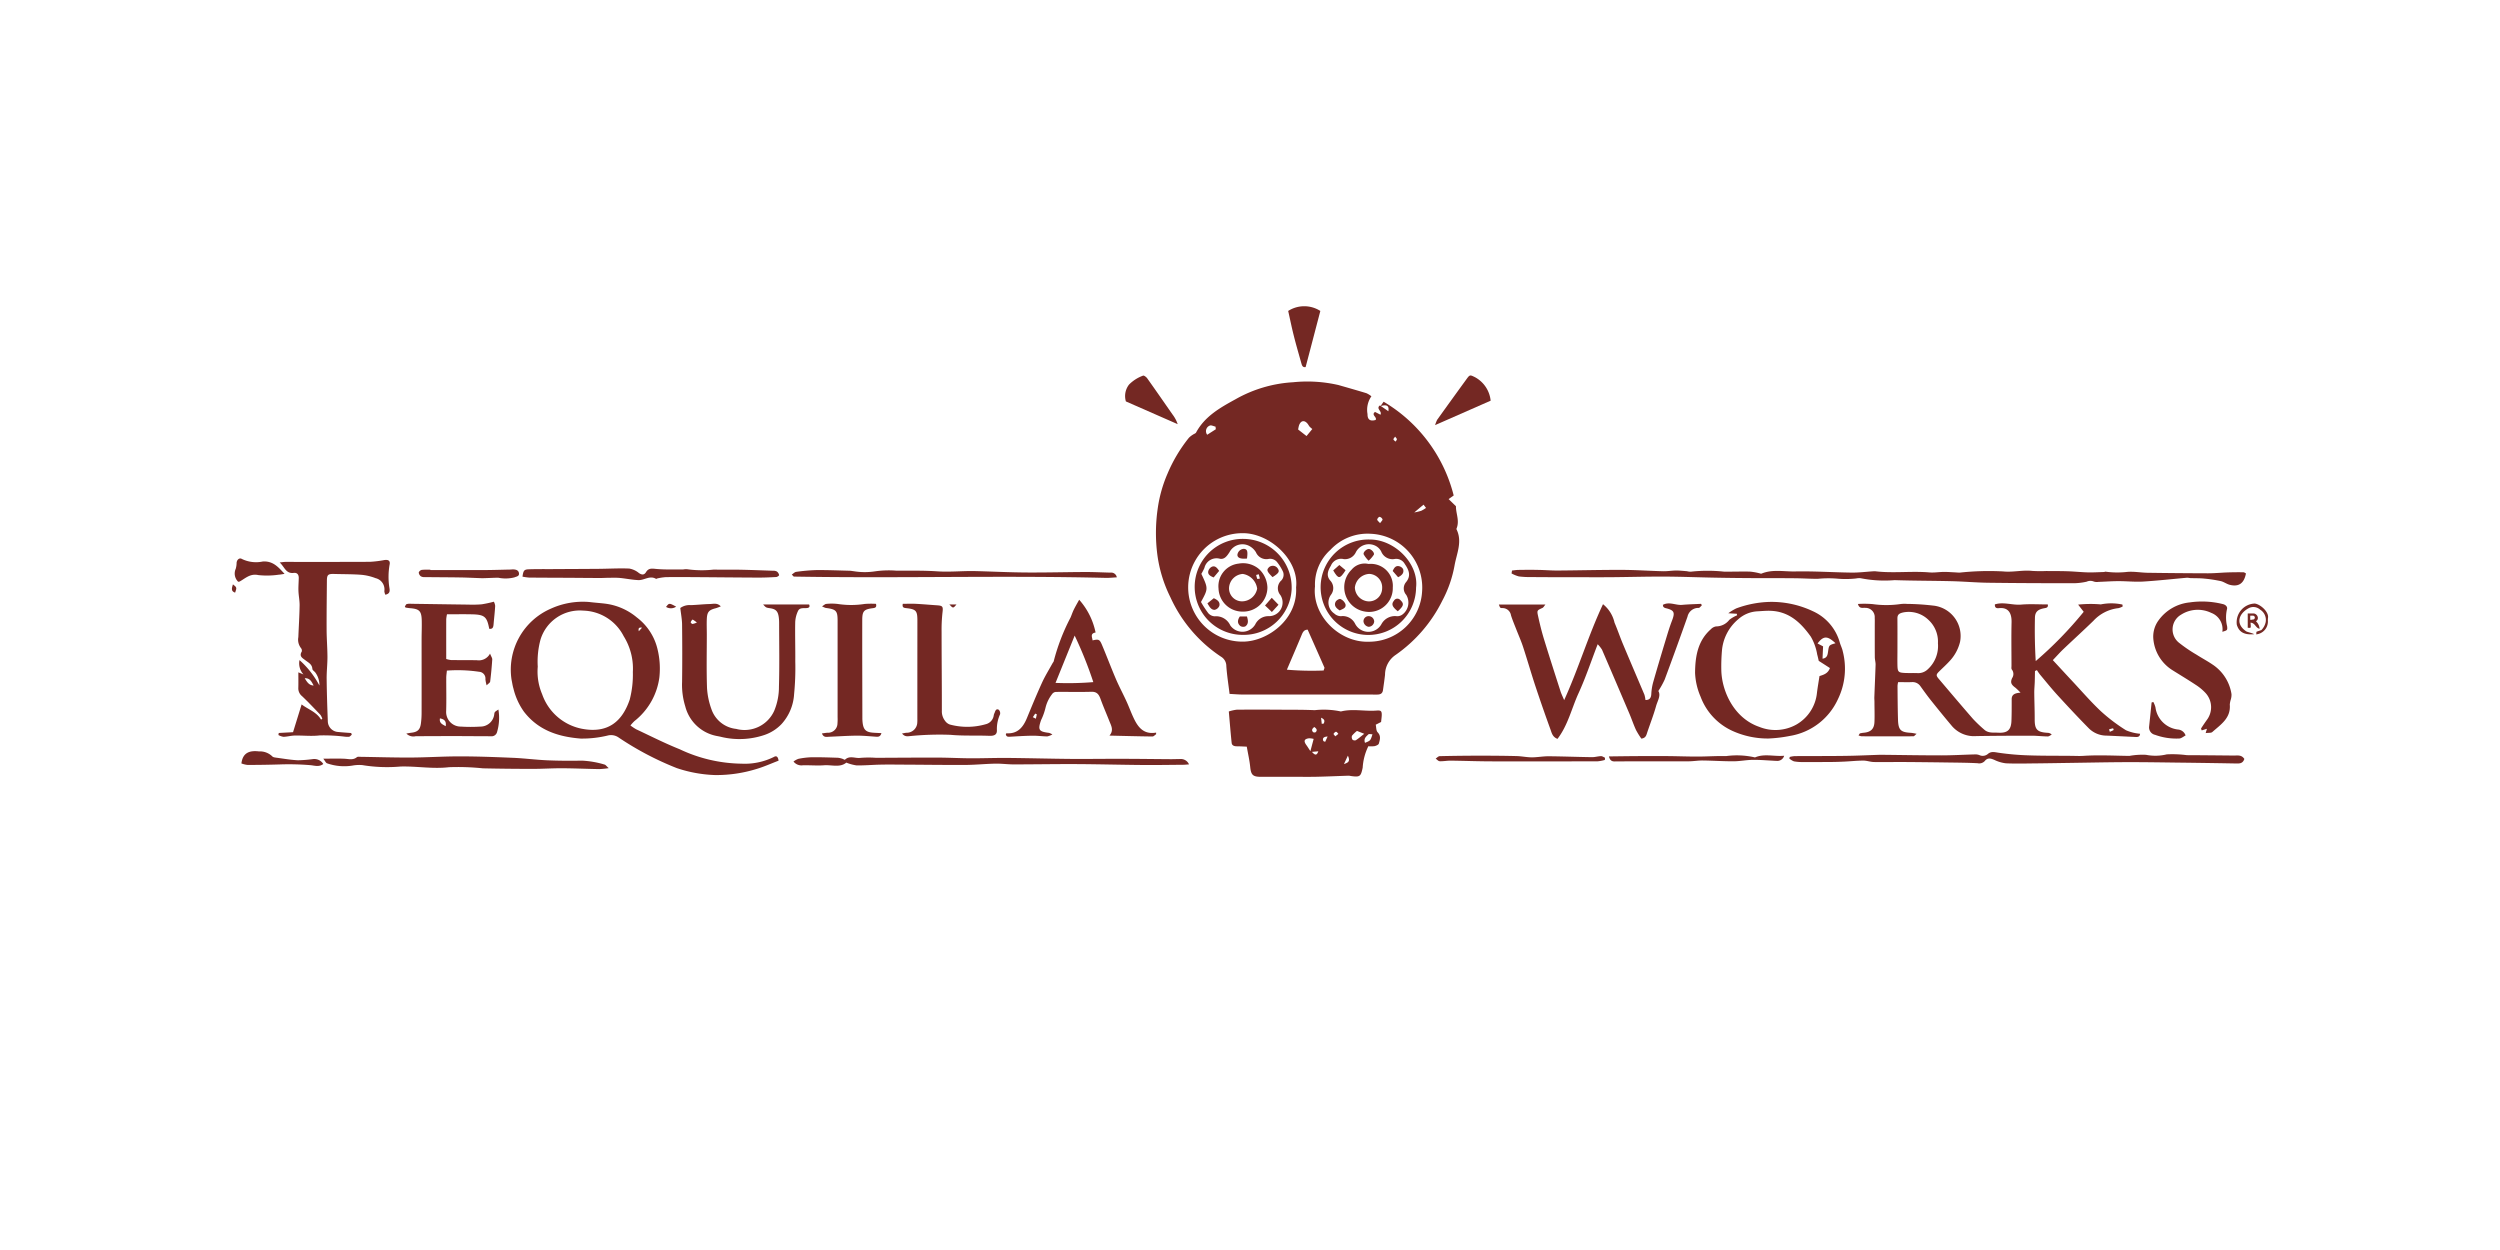 <svg id="logos" xmlns="http://www.w3.org/2000/svg" viewBox="0 0 280 140"><defs><style>.cls-1{fill:none;}.cls-2{fill:#742823;}</style></defs><title>tequila</title><rect class="cls-1" width="280" height="140"/><path class="cls-2" d="M154.62,45.479l.347-.486a17.025,17.025,0,0,1,7.846,10.5l-.567.406.821.8c-.016.8.432,1.634.064,2.5a.117.117,0,0,0,0,.086c.675,1.374.021,2.7-.215,4.014a13.393,13.393,0,0,1-1.383,3.987,16.1,16.1,0,0,1-5.209,6.055,2.692,2.692,0,0,0-1.2,2.234c-.065.572-.148,1.141-.229,1.711-.054.383-.275.506-.665.506-5.014-.01-10.027,0-15.04-.005-.457,0-.914-.042-1.477-.07-.131-1.072-.294-2.091-.364-3.116a1.219,1.219,0,0,0-.606-1.059,15.836,15.836,0,0,1-5.654-6.641,15.112,15.112,0,0,1-1.466-4.774,19.017,19.017,0,0,1,.043-5.187,15.024,15.024,0,0,1,1.1-3.9,16.851,16.851,0,0,1,2.39-4.007,2.435,2.435,0,0,1,.467-.362c.111-.08.281-.122.338-.228.984-1.833,2.727-2.8,4.437-3.737a14.764,14.764,0,0,1,6.424-1.894,15.612,15.612,0,0,1,5.08.311c1.048.3,2.1.6,3.14.916a2.759,2.759,0,0,1,.555.345,2.661,2.661,0,0,0-.435,1.995c-.011.629.31.831.905.658.21-.316-.536-.559-.063-.9l.61.313c.193-.414-.458-.617-.135-.987a.112.112,0,0,1,.075-.038c.025,0,.05.025.079.035.288.2.573.393.862.6C155.6,45.447,155.348,45.282,154.62,45.479Zm-7.341,20.194c-.353,3.246,2.725,6.292,5.974,6.2a5.958,5.958,0,0,0,6.024-5.659,6.027,6.027,0,0,0-5.749-6.431,5.673,5.673,0,0,0-4.521,1.8A5.2,5.2,0,0,0,147.279,65.673Zm-2.116.118c.357-3.1-3.025-6.164-6.092-6.074a6.073,6.073,0,0,0,.157,12.145C141.913,71.848,145.362,69.42,145.163,65.791Zm1.3,4.732c-.386,0-.535.243-.666.562-.521,1.261-1.065,2.512-1.666,3.921a33.346,33.346,0,0,0,4.114.091c.049-.175.115-.276.089-.336C147.724,73.374,147.109,71.991,146.459,70.523Zm-.131-21.686.647-.788a2.834,2.834,0,0,1-.3-.261c-.092-.109-.153-.244-.246-.352-.357-.415-.744-.334-.94.2a2.985,2.985,0,0,0-.1.471Zm-10.16-.762-.033-.292c-.219-.045-.5-.2-.647-.115a.666.666,0,0,0-.285,1.025Zm23.263,8.446-1.038.874a6.4,6.4,0,0,0,.774-.183,3.655,3.655,0,0,0,.545-.326Zm-4.864,2.072c.13-.192.294-.333.271-.426a.463.463,0,0,0-.33-.281c-.082-.008-.263.2-.262.307S154.415,58.416,154.567,58.593Zm1.687-9.7c-.095.149-.212.256-.192.319.032.1.156.168.241.25.051-.089.141-.178.141-.266S156.347,49.035,156.254,48.9Z"/><path class="cls-2" d="M226.3,77.579a7.6,7.6,0,0,0-.572-.554c-.472-.346-.591-.58-.372-1.076a.809.809,0,0,0-.029-.959c-.075-.092-.04-.28-.04-.423,0-1.623-.03-3.247.008-4.868.024-1-.333-1.7-1.418-1.586-.238.025-.479-.011-.449-.422.972-.308,1.959.109,2.945.024s1.987-.018,2.984-.018c.057.369-.173.383-.415.428-.692.13-1.014.4-1.029,1.05-.036,1.608-.012,3.217.088,4.867a43.166,43.166,0,0,0,5.374-5.52l-.624-.805a13.28,13.28,0,0,1,2.539-.024,5.861,5.861,0,0,1,2.421.017l.032.211a1.772,1.772,0,0,1-.481.192,4.481,4.481,0,0,0-2.8,1.418c-1.1,1.069-2.236,2.1-3.345,3.155-.4.377-.757.788-1.2,1.249.746.8,1.444,1.565,2.149,2.317,1.067,1.14,2.089,2.329,3.226,3.4a19.465,19.465,0,0,0,2.82,2.137,5.121,5.121,0,0,0,1.574.392c-.01.308-.22.373-.467.362-1.1-.048-2.192-.111-3.289-.153a2.819,2.819,0,0,1-1.964-.8c-1.2-1.216-2.364-2.463-3.517-3.723-.683-.746-1.317-1.537-1.967-2.313a6.016,6.016,0,0,1-.346-.5l-.219.1c-.008.41-.011.82-.025,1.23s-.057.809-.054,1.214c.007.983.053,1.966.048,2.949-.007,1.157.269,1.462,1.462,1.529a.648.648,0,0,1,.446.2c-.149.073-.3.208-.448.206-.607-.006-1.214-.083-1.821-.083-2.057,0-4.115.01-6.172.042a3.267,3.267,0,0,1-2.715-1.1c-.8-.949-1.585-1.915-2.361-2.886-.415-.519-.8-1.058-1.19-1.6a1.055,1.055,0,0,0-.972-.456c-.485.015-.97,0-1.523,0a2.147,2.147,0,0,0-.07.424c.01,1.246.017,2.492.053,3.737.034,1.218.288,1.457,1.491,1.519a5.426,5.426,0,0,1,.592.11c-.191.155-.27.274-.349.275q-2.907.015-5.815,0a1.284,1.284,0,0,1-.337-.1l.145-.222a3.665,3.665,0,0,1,.385-.071c.83-.062,1.217-.407,1.252-1.215.032-.75,0-1.5,0-2.256,0-.174-.02-.348-.013-.521.046-1.206.1-2.411.14-3.617.009-.285-.084-.571-.086-.858-.011-1.209-.005-2.418-.006-3.627,0-.26.012-.522-.006-.781A1.034,1.034,0,0,0,208.9,68.08c-.285-.03-.652.138-.812-.436a11.223,11.223,0,0,1,1.635.014,11.046,11.046,0,0,0,3.171-.009,3.838,3.838,0,0,1,.7-.012,27.323,27.323,0,0,1,2.882.185,3.422,3.422,0,0,1,3.049,4.073,4.811,4.811,0,0,1-1.2,2.18c-.353.382-.739.735-1.113,1.1s-.4.474-.07.859c1.274,1.5,2.54,3,3.833,4.484a15.828,15.828,0,0,0,1.258,1.2c.454.419,1.04.314,1.575.343,1.035.057,1.436-.314,1.475-1.327.03-.8.027-1.6.026-2.4C225.3,77.815,225.613,77.628,226.3,77.579ZM212.514,72.8h0c0,.573-.013,1.147,0,1.72.02.739.1.819.874.853.462.021.926-.005,1.388.016a1.513,1.513,0,0,0,1.109-.405,3.539,3.539,0,0,0,1.164-2.942,3.313,3.313,0,0,0-1.084-2.637,3.165,3.165,0,0,0-2.859-.8c-.421.106-.6.247-.595.671C212.521,70.451,212.514,71.624,212.514,72.8Zm23.7,8.885.087.278a4.63,4.63,0,0,0,.427-.2.557.557,0,0,0-.063-.192C236.518,81.6,236.369,81.641,236.219,81.683Z"/><path class="cls-2" d="M70.609,81.251a5.541,5.541,0,0,0,.64.428c1.62.758,3.217,1.574,4.876,2.236a16.642,16.642,0,0,0,6.946,1.617,7.324,7.324,0,0,0,3.6-.751c.318-.192.474.012.53.415-.815.311-1.623.678-2.467.928a15.247,15.247,0,0,1-4.61.684,14.955,14.955,0,0,1-4.326-.781,33.934,33.934,0,0,1-6.557-3.457,1.486,1.486,0,0,0-1.116-.206,12.152,12.152,0,0,1-3.091.356c-2.515-.2-4.75-.927-6.359-3.021a7.473,7.473,0,0,1-1.168-2.576c-.1-.331-.145-.675-.216-1.013a7.453,7.453,0,0,1,4.411-7.943A8.645,8.645,0,0,1,66,67.425c.569.072,1.142.108,1.712.176a6.826,6.826,0,0,1,3.619,1.557A6.249,6.249,0,0,1,73.64,72.7a9.147,9.147,0,0,1,.21,3.167,7.486,7.486,0,0,1-2.8,4.9A5.158,5.158,0,0,0,70.609,81.251ZM60.228,74.669a6.473,6.473,0,0,0,.494,3.087,5.914,5.914,0,0,0,4.451,3.865c2.987.571,4.551-.891,5.359-3.275a11.173,11.173,0,0,0,.348-3.08,6.853,6.853,0,0,0-1.032-4.02,5.227,5.227,0,0,0-4.517-2.856,4.6,4.6,0,0,0-4.791,3.234A9.446,9.446,0,0,0,60.228,74.669ZM71.909,70.3c-.425-.071-.413.149-.363.4Z"/><path class="cls-2" d="M154.683,80.862l-.6.305c.065.292.037.669.212.849.406.418.25.846.135,1.265-.036.133-.3.246-.477.287a3.332,3.332,0,0,1-.7.011,6.327,6.327,0,0,0-.633,2.405c-.212.982-.29,1.075-1.329.928a1.532,1.532,0,0,0-.259-.034c-1.178.039-2.356.092-3.535.119-.834.019-1.668.006-2.5.006-1.267,0-2.535,0-3.8,0-.89,0-1.086-.234-1.174-1.107-.074-.734-.243-1.459-.384-2.271-.38-.014-.745-.039-1.111-.039-.292,0-.552-.08-.584-.39-.12-1.141-.209-2.286-.317-3.51a4.456,4.456,0,0,1,.883-.2c1.613-.016,3.227-.011,4.84,0,1.3.007,2.6-.005,3.9.054a9.126,9.126,0,0,1,2.93.145c1.313-.333,2.643,0,3.961-.1.516-.04.623.028.615.513C154.748,80.339,154.708,80.6,154.683,80.862Zm-2.7,1a3.479,3.479,0,0,0-.56.54.506.506,0,0,0,.06.446.386.386,0,0,0,.374.056c.3-.193.574-.433.938-.718Zm-5.217,2.265.363-1.369a2.1,2.1,0,0,0-.522-.069c-.538.072-.621.306-.3.752C146.436,83.615,146.546,83.8,146.765,84.129Zm6.116-.93c.616-.249.616-.249.834-.957-.173,0-.385-.063-.459.012C153.027,82.482,152.7,82.7,152.881,83.2Zm-4.188-.708c-.459.021-.6.2-.484.49.021.054.137.072.209.107Zm-1.49-1.066c-.244.184-.34.368-.132.578a.3.3,0,0,0,.29,0C147.561,81.791,147.471,81.607,147.2,81.425Zm.449,2.722-.713.066C147.284,84.613,147.483,84.629,147.652,84.147Zm3.311.487-.44.944C151.037,85.407,151.243,85.253,150.963,84.634Zm-1.409-2.164.347-.275c-.087-.084-.179-.239-.261-.234-.1,0-.216.131-.282.233C149.338,82.223,149.464,82.348,149.554,82.47Zm-1.517-1.395.222-.034c.085-.221.185-.446-.3-.654Z"/><path class="cls-2" d="M179.536,67.669a3.68,3.68,0,0,1,1.29,2.068c.339.791.614,1.61.947,2.405.792,1.89,1.6,3.772,2.4,5.661a3.155,3.155,0,0,1,.118.6c.471,0,.633-.231.656-.69a6.047,6.047,0,0,1,.22-1.343c.466-1.636.955-3.265,1.448-4.892.2-.661.4-1.322.65-1.967.361-.945.255-1.168-.75-1.409a.5.5,0,0,1-.212-.13c-.034-.035-.032-.106-.063-.227.715-.394,1.443.064,2.155,0s1.417-.079,2.125-.114l.088.163c-.118.1-.235.29-.355.292a1.244,1.244,0,0,0-1.251.975q-1.252,3.542-2.563,7.064a9.975,9.975,0,0,1-.705,1.269c.308.514-.09,1.1-.252,1.679-.277,1-.66,1.969-.99,2.953-.1.3-.15.634-.66.7a8.35,8.35,0,0,1-.6-.968c-.277-.6-.487-1.234-.746-1.844q-1.521-3.579-3.062-7.15a3.512,3.512,0,0,0-.484-.61c-.739,1.917-1.344,3.74-2.139,5.476-.779,1.7-1.187,3.59-2.362,5.124-.57-.215-.649-.681-.787-1.059q-.855-2.347-1.644-4.72c-.5-1.5-.93-3.017-1.422-4.517-.223-.682-.52-1.341-.78-2.012-.2-.509-.413-1.013-.576-1.533a.957.957,0,0,0-.977-.808c-.246,0-.245-.039-.38-.4h5.218c-.145.169-.218.329-.34.384-.6.272-.627.269-.483.923.186.845.389,1.688.641,2.514.6,1.958,1.228,3.906,1.854,5.856.1.323.257.631.423,1.033C176.805,74.857,177.882,71.2,179.536,67.669Z"/><path class="cls-2" d="M194.519,68.742l-.951-.058a5.448,5.448,0,0,1,.9-.546,11.62,11.62,0,0,1,3.805-.726,10.828,10.828,0,0,1,4.778,1.048,5.459,5.459,0,0,1,3.006,3.5c.095.332.261.645.332.981a7.816,7.816,0,0,1-.55,5.388,7.19,7.19,0,0,1-5.364,4.094,15.566,15.566,0,0,1-2.4.29,9.548,9.548,0,0,1-4.039-.852,6.815,6.815,0,0,1-3.568-3.826,7.457,7.457,0,0,1-.62-2.676c.016-1.8.286-3.58,1.763-4.88a1.035,1.035,0,0,1,.588-.321,1.865,1.865,0,0,0,1.482-.733,3.714,3.714,0,0,1,.876-.51Zm9.181,5.275c-.05-.206-.1-.461-.173-.711a5.921,5.921,0,0,0-.711-1.994c-1.112-1.563-2.418-2.809-4.47-2.9-.517-.024-1.038.033-1.558.058a3.484,3.484,0,0,0-2.112.893,5.144,5.144,0,0,0-1.82,3.537,20.811,20.811,0,0,0-.069,2.148c.052,2.4,1.437,5.4,4.258,6.364a4.816,4.816,0,0,0,4.112-.241,4.614,4.614,0,0,0,2.341-3.56c.076-.626.187-1.248.285-1.89.478-.152.952-.292,1.168-.9Zm1.876-1.975c-.909-.859-1.35-.843-2.009.027l.618.324-.063,1.377c.514-.062.569-.429.616-.756C204.845,72.262,204.831,72.26,205.576,72.042Z"/><path class="cls-2" d="M39.4,82.287c-.1.08-.191.207-.3.23a2.37,2.37,0,0,1-.517-.015,19.412,19.412,0,0,0-2.788-.135c-.912.11-1.849-.005-2.775.014-.424.008-.845.129-1.269.143a1.72,1.72,0,0,1-.569-.2l.039-.232,1.6-.087.962-3.111c.728.565,1.658.832,2.175,1.7l.142-.091a1.628,1.628,0,0,0-.213-.439c-.673-.708-1.346-1.418-2.053-2.091a1.116,1.116,0,0,1-.423-.9c.017-.569.005-1.139.005-1.77l.575.235a1.838,1.838,0,0,1-.446-1.608,10.206,10.206,0,0,1,2.227,2.844A2.351,2.351,0,0,0,35.3,75.3c-.112-.124-.307-.248-.315-.38-.032-.529-.447-.711-.785-.972-.315-.243-.729-.436-.406-.965a.43.43,0,0,0-.08-.392,1.531,1.531,0,0,1-.3-1.228c.048-1.183.123-2.366.142-3.55.009-.54-.11-1.082-.13-1.624-.018-.479.024-.96.035-1.44.008-.386-.172-.632-.572-.583-.867.107-1.01-.653-1.564-1.171.314-.032.471-.062.627-.062,3.159,0,6.317.008,9.475-.009a12.23,12.23,0,0,0,1.632-.2c.445-.063.655.091.584.479a7.853,7.853,0,0,0-.021,2.688c.058.359.005.623-.464.718a1.184,1.184,0,0,1-.111-.405,1.291,1.291,0,0,0-.981-1.45,5.879,5.879,0,0,0-1.589-.376c-1.007-.078-2.021-.064-3.032-.094-.7-.021-.827.083-.833.747-.015,1.816-.039,3.632-.031,5.448,0,1.033.09,2.065.094,3.1,0,.828-.1,1.657-.09,2.485.018,1.577.071,3.154.131,4.731a1.223,1.223,0,0,0,1.16,1.187c.484.052.972.079,1.458.117Zm-4.271-5.51c-.221-.381-.377-.844-1-.816C34.387,76.389,34.609,76.758,35.126,76.777Z"/><path class="cls-2" d="M85.469,67.7h5.148c.11.218.039.37-.226.4-.365.042-.822-.081-1.012.329a3.226,3.226,0,0,0-.314,1.238c-.029,1.477.02,2.955.007,4.433a29.931,29.931,0,0,1-.132,3.635A5.458,5.458,0,0,1,87.528,81.1a4.779,4.779,0,0,1-1.962,1.234,8.754,8.754,0,0,1-4.787.2c-.168-.043-.34-.073-.511-.106a4.508,4.508,0,0,1-3.517-3.309,8.163,8.163,0,0,1-.358-2.737c.029-2.144.024-4.29,0-6.434-.006-.585-.123-1.169-.2-1.852a1.783,1.783,0,0,1,1.181-.322c.716-.023,1.43-.108,2.146-.124.38-.009.807-.16,1.208.263a5.867,5.867,0,0,1-.573.212c-.749.189-.956.41-.992,1.193-.025.578,0,1.159,0,1.739,0,2-.046,4,.023,6a8.345,8.345,0,0,0,.49,2.356,3.292,3.292,0,0,0,2.771,2.223,3.644,3.644,0,0,0,4.268-2.033,6.944,6.944,0,0,0,.527-2.693c.069-2.375.024-4.753.02-7.129a4.585,4.585,0,0,0-.046-.693c-.1-.656-.346-.884-1.013-.972C85.79,68.051,85.79,68.051,85.469,67.7Zm-7.415,2.026a3.415,3.415,0,0,0-.479-.338.66.66,0,0,0-.216.3c-.013.048.129.195.2.195A1.98,1.98,0,0,0,78.054,69.722Z"/><path class="cls-2" d="M169.347,63.9c.239-.025.477-.066.715-.07.751-.011,1.5-.018,2.254,0,.716.011,1.431.075,2.147.07,2.4-.017,4.8-.081,7.2-.074,1.532.005,3.065.114,4.6.152.489.012.979-.075,1.469-.08.4,0,.807.046,1.21.078a1.673,1.673,0,0,0,.429.053,17.25,17.25,0,0,1,3.76,0c.948,0,1.9-.027,2.844-.01a6.622,6.622,0,0,1,1.006.168c.107.019.234.088.318.053,1.221-.5,2.5-.212,3.746-.237,2.108-.043,4.219.1,6.33.129.827.009,1.656-.1,2.485-.149a1.013,1.013,0,0,1,.174,0c2.012.24,4.034-.043,6.05.127.544.045,1.1-.051,1.648-.057.4,0,.8.032,1.2.051.2.009.4.035.605.024A30.27,30.27,0,0,1,224.356,64c1.094.113,2.162-.177,3.248-.058a15.263,15.263,0,0,0,1.558.013c.808.006,1.617,0,2.425.027.751.025,1.5.105,2.251.125.6.015,1.206-.024,1.81-.042.056,0,.115-.047.168-.038a9.844,9.844,0,0,0,2.456.024c.741-.058,1.5.085,2.246.1q3.384.05,6.771.059c.744,0,1.488-.075,2.233-.1.578-.02,1.157-.023,1.735-.017.1,0,.2.088.29.131-.211,1.113-.808,1.535-1.821,1.274-.352-.09-.665-.34-1.018-.418a15.73,15.73,0,0,0-1.859-.28c-.512-.05-1.031-.034-1.546-.053a2.709,2.709,0,0,0-.342-.043c-1.638.144-3.274.33-4.914.43-.922.056-1.853-.048-2.779-.046-.751,0-1.5.059-2.252.085a1.086,1.086,0,0,1-.5-.037,1.017,1.017,0,0,0-.809.012,6.969,6.969,0,0,1-1.714.173c-3.1,0-6.205-.012-9.307-.053-1.358-.018-2.715-.14-4.074-.174-2.139-.054-4.281-.046-6.42-.118a13.6,13.6,0,0,1-3.8-.216,1.754,1.754,0,0,0-.515.029,10.692,10.692,0,0,1-2.155.015,12.324,12.324,0,0,0-2.145.024c-.831,0-1.661-.054-2.491-.064-1.127-.014-2.254-.008-3.381-.012-1.041,0-2.081-.007-3.122-.017q-1.428-.015-2.857-.044c-1.793-.037-3.585-.107-5.378-.112-1.968-.007-3.937.052-5.906.068-1.478.011-2.956,0-4.433,0-1.505,0-3.01,0-4.514-.016a9.563,9.563,0,0,1-1.387-.072,3.673,3.673,0,0,1-.815-.336Z"/><path class="cls-2" d="M50.062,68.8a4.564,4.564,0,0,0-.084.547c-.005,1.474,0,2.948,0,4.46a2.816,2.816,0,0,0,.534.118c.957.013,1.914.012,2.871.015a1.417,1.417,0,0,0,1.5-.737c.132.335.26.5.249.659q-.081,1.242-.234,2.479c-.015.119-.2.217-.393.418a3.515,3.515,0,0,1-.138-.687.753.753,0,0,0-.708-.833,16.389,16.389,0,0,0-3.608-.133c-.028.3-.069.554-.07.805-.006,1.246.028,2.493-.011,3.739a1.634,1.634,0,0,0,1.651,1.728,16.776,16.776,0,0,0,2.174,0,1.554,1.554,0,0,0,1.567-1.437c.044-.209.044-.209.459-.474a5.587,5.587,0,0,1-.162,2.56.626.626,0,0,1-.677.432c-1.334,0-2.667-.016-4-.018q-2.215,0-4.429.016a1.11,1.11,0,0,1-1.042-.3c.271-.046.4-.074.524-.088.736-.078,1.018-.336,1.111-1.067a9.033,9.033,0,0,0,.073-1.126c.006-2.749,0-5.5,0-8.248,0-.72.035-1.441.015-2.16-.028-1.032-.271-1.269-1.286-1.349-.17-.014-.339-.041-.507-.068-.022,0-.039-.038-.1-.108.062-.089.113-.251.21-.286a1.516,1.516,0,0,1,.515-.032c2.137.029,4.274.064,6.411.091a12.827,12.827,0,0,0,1.468-.032,13.276,13.276,0,0,0,1.367-.293,1.216,1.216,0,0,1,.147.472c-.035.681-.12,1.358-.177,2.038-.026.312-.074.582-.487.524-.26-1.369-.522-1.592-1.973-1.622C51.928,68.783,51.033,68.8,50.062,68.8Zm-.145,12.536c.092-.576-.155-.78-.643-.88C49.18,80.986,49.532,81.117,49.917,81.334Z"/><path class="cls-2" d="M120.868,67.171a7.907,7.907,0,0,1,1.837,3.67c-.633.106-.381.523-.335.883.673-.154.784-.126,1.05.5.535,1.267,1.017,2.556,1.559,3.82.362.846.8,1.659,1.184,2.5.275.6.5,1.22.778,1.816.49,1.054,1.118,1.936,2.544,1.692l0,.182c-.137.089-.274.256-.41.254-1.561-.018-3.122-.061-4.815-.1.514-.6.19-1.111-.01-1.62-.324-.826-.683-1.638-.985-2.472-.185-.508-.4-.835-1.033-.816-1.329.04-2.661,0-3.991.016a.571.571,0,0,0-.411.251,4.017,4.017,0,0,0-.738,1.543,6.653,6.653,0,0,1-.489,1.358c-.384,1.11-.264,1.293.9,1.435a1.782,1.782,0,0,1,.363.175,1.986,1.986,0,0,1-.571.221c-.549-.007-1.1-.086-1.646-.079-.811.009-1.621.061-2.43.108-.266.015-.523.058-.566-.291.043-.052.061-.09.077-.089,1.253.082,1.862-.68,2.288-1.712.548-1.326,1.093-2.655,1.689-3.959.344-.753.786-1.462,1.185-2.189.041-.074.113-.14.127-.218a22.74,22.74,0,0,1,1.882-4.887c.126-.292.224-.6.363-.881C120.44,67.924,120.643,67.582,120.868,67.171Zm-2.649,9.313a34.294,34.294,0,0,0,4.232-.087,44.417,44.417,0,0,0-2.088-5.211Zm-2.093,3.522-.183-.082-.265.4.338.173Z"/><path class="cls-2" d="M101.027,82.152c.239-.041.364-.072.491-.083a1.188,1.188,0,0,0,1.219-1.181c.014-.143.006-.289.006-.434q0-5.472.005-10.945c0-1.116-.148-1.277-1.269-1.4-.271-.029-.454-.088-.364-.483.471,0,.957-.021,1.441,0,.8.042,1.605.117,2.408.169.634.042.676.159.595.812a17.393,17.393,0,0,0-.1,2.155c0,2.95.033,5.9.029,8.848a1.728,1.728,0,0,0,.358,1.124,1.1,1.1,0,0,0,.538.413,7.482,7.482,0,0,0,4.008-.032,1.184,1.184,0,0,0,.913-1.039,1.25,1.25,0,0,1,.093-.243c.079-.224.169-.5.462-.341a.551.551,0,0,1,.147.508,3.993,3.993,0,0,0-.357,1.73c.04.541-.257.706-.879.681-1.44-.059-2.876.025-4.325-.111a33,33,0,0,0-4.493.139C101.655,82.46,101.344,82.547,101.027,82.152Z"/><path class="cls-2" d="M247.034,82.105l.143-.483-.584.183c-.04-.12-.089-.193-.07-.222.2-.315.414-.627.63-.933a2.358,2.358,0,0,0-.169-3.074,5.666,5.666,0,0,0-1.066-.877c-.842-.557-1.708-1.078-2.564-1.614a4.588,4.588,0,0,1-2.189-3.645,3.071,3.071,0,0,1,.59-1.956,4.9,4.9,0,0,1,3.5-2.015,9.559,9.559,0,0,1,3.682.184c.309.064.586.289.478.609a4.15,4.15,0,0,0,.022,1.885c.049.44.018.45-.533.614a1.954,1.954,0,0,0-1.246-2.119,3.473,3.473,0,0,0-3.374.2,1.907,1.907,0,0,0-.274,3.114,16.413,16.413,0,0,0,2,1.368c.583.376,1.2.7,1.773,1.09a4.851,4.851,0,0,1,2.145,3.328,1.844,1.844,0,0,1-.073.587,2.532,2.532,0,0,0-.118.589c.127,1.521-1.018,2.233-1.954,3.065C247.651,82.109,247.364,82.06,247.034,82.105Z"/><path class="cls-2" d="M98.722,82.11c-.126.422-.363.421-.635.4-.723-.05-1.447-.122-2.169-.116-1.013.009-2.026.082-3.039.121-.293.012-.635.119-.823-.37.244-.032.427-.067.611-.079a1.056,1.056,0,0,0,1.131-1.05,5.731,5.731,0,0,0,.013-.694q0-5.391,0-10.782c0-1.136-.154-1.3-1.331-1.451a2.067,2.067,0,0,1-.411-.181c.222-.133.342-.263.468-.27a5.781,5.781,0,0,1,1.3.007,9.8,9.8,0,0,0,3.019-.005,9.4,9.4,0,0,1,1.255-.009c.1.4-.093.453-.361.487-.984.125-1.176.317-1.178,1.321-.007,3.651.006,7.3.013,10.952a4.568,4.568,0,0,0,.036.607c.1.737.384,1,1.133,1.06C98.06,82.084,98.363,82.092,98.722,82.11Z"/><path class="cls-2" d="M251.366,85c-.152.477-.474.518-.849.511q-3.339-.062-6.677-.1c-1.91-.024-3.819-.056-5.728-.05-2.052.007-4.1.053-6.155.082-1.3.019-2.606.044-3.909.057-1.125.01-2.253.044-3.376-.008a4.025,4.025,0,0,1-1.317-.39c-.411-.175-.749-.261-1.076.149a.85.85,0,0,1-.788.23c-1.093-.058-2.189-.065-3.283-.081q-2.385-.035-4.768-.053c-1.187-.008-2.375.017-3.562,0-.394-.007-.788-.16-1.181-.159-.685,0-1.37.073-2.056.107-.461.023-.923.041-1.385.045q-1.651.015-3.3.01a5.338,5.338,0,0,1-1.036-.078,1.76,1.76,0,0,1-.517-.32l.05-.174a3.168,3.168,0,0,1,.539-.093c1.91-.013,3.821,0,5.731-.028,1.26-.016,2.519-.078,3.778-.119.116,0,.231,0,.347,0,2.2.023,4.4.064,6.593.063,1.244,0,2.487-.075,3.731-.107a1.267,1.267,0,0,1,.51.073.883.883,0,0,0,.973-.136c.352-.292.707-.2,1.131-.133a29.027,29.027,0,0,0,3.358.3c1.561.057,3.124.041,4.686.055.52,0,1.041.037,1.558,0,1.7-.107,3.4-.015,5.1.008a8.177,8.177,0,0,1,1.867-.121,5.412,5.412,0,0,0,2.324-.051,12.239,12.239,0,0,1,2.215.086c.373.016.746.005,1.119.008q2.079.018,4.158.038C250.586,84.627,251.047,84.509,251.366,85Z"/><path class="cls-2" d="M36.208,84.971c.942,0,1.658-.023,2.371.008.478.021.953.184,1.39-.173.092-.074.28-.043.423-.041,1.88.027,3.76.089,5.639.079,1.823-.009,3.646-.133,5.469-.129,1.995,0,3.992.076,5.986.162,1.267.055,2.529.222,3.8.277,1.3.055,2.593.063,3.888.037a10.524,10.524,0,0,1,2.543.442c.115.026.2.171.46.4a10.335,10.335,0,0,1-1.065.107c-1.378-.024-2.756-.087-4.133-.095-1.092-.006-2.185.069-3.277.069-1.872,0-3.744-.019-5.616-.061a27.441,27.441,0,0,0-3.792-.127c-1.83.218-3.626-.126-5.444-.074a17.037,17.037,0,0,1-4.274-.161,4.2,4.2,0,0,0-1.106.055,5.824,5.824,0,0,1-2.851-.258C36.494,85.433,36.427,85.257,36.208,84.971Z"/><path class="cls-2" d="M88.872,85.29a2.157,2.157,0,0,1,.546-.3,8.854,8.854,0,0,1,1.464-.177c.985-.012,1.97.025,2.954.055a2.127,2.127,0,0,1,.5.112c.106.029.268.141.3.109.528-.516,1.167-.12,1.744-.209a11.638,11.638,0,0,1,1.732-.005c2.287-.008,4.575-.03,6.863-.024,1.242,0,2.485.072,3.727.077,1.382.006,2.765-.051,4.147-.039,2.341.02,4.682.087,7.024.108,1.852.016,3.7-.015,5.557-.01,1.911,0,3.821.029,5.731.041.348,0,.7-.017,1.043-.016a.981.981,0,0,1,.964.6c-.255.018-.438.04-.621.042-1.534.012-3.069.038-4.6.025-2.46-.021-4.92-.087-7.379-.1-2.344-.011-4.688.033-7.032.034-.694,0-1.388-.1-2.081-.083-1.1.021-2.2.136-3.294.142-2.286.012-4.572-.021-6.857-.033-.9-.005-1.793-.019-2.689,0s-1.79.1-2.684.086a4.945,4.945,0,0,1-1.146-.313c-.7.593-1.636.231-2.51.3-.777.058-1.564-.021-2.345,0A1.13,1.13,0,0,1,88.872,85.29Z"/><path class="cls-2" d="M58.52,64.585c.092-.677.178-.806.7-.824.9-.033,1.793-.017,2.69-.022,1.735-.01,3.469-.015,5.2-.03,1.123-.01,2.248-.079,3.368-.03a2.32,2.32,0,0,1,1.08.5c.338.232.6.227.8-.106.285-.461.647-.4,1.121-.353,1,.094,2.017.052,3.027.061a1.887,1.887,0,0,1,.43-.031,11.8,11.8,0,0,0,2.992.044c.981.02,1.964-.006,2.945.014,1.243.024,2.486.073,3.729.117a.778.778,0,0,1,.417.09.686.686,0,0,1,.242.395c.01.053-.2.209-.313.215-.693.04-1.387.069-2.081.066-2.308-.009-4.615-.036-6.923-.051-1.126-.008-2.253-.016-3.379,0a6.175,6.175,0,0,0-.928.14c-.056.009-.129.071-.161.052-.7-.416-1.314.165-1.968.14-.692-.027-1.378-.174-2.069-.24-.4-.037-.8-.022-1.2-.02-.347,0-.694.026-1.041.025-1.241-.005-2.481-.018-3.721-.025-1.407-.008-2.814-.008-4.22-.023A5.971,5.971,0,0,1,58.52,64.585Z"/><path class="cls-2" d="M88.678,64.35c.184-.117.325-.277.483-.3a20.577,20.577,0,0,1,2.241-.2c1.24-.012,2.48.041,3.72.072.172,0,.342.04.514.057a7.619,7.619,0,0,0,2.407.006,10.867,10.867,0,0,1,2.314-.073c1.531.009,3.067-.026,4.592.077,1.444.1,2.877-.063,4.315-.026,1.9.048,3.8.144,5.7.156,2.218.015,4.437-.047,6.655-.055.925,0,1.851.049,2.776.07a.631.631,0,0,1,.687.529c-.445.023-.84.069-1.233.059-11.637-.28-23.276.059-34.913-.143C88.874,64.586,88.815,64.48,88.678,64.35Z"/><path class="cls-2" d="M160.733,47.612a3.226,3.226,0,0,1,.233-.6q1.639-2.286,3.294-4.561c.354-.488.385-.475.893-.229a3.371,3.371,0,0,1,1.8,2.655Z"/><path class="cls-2" d="M147.878,34.827c-.564,2.152-1.1,4.213-1.647,6.282-.305.07-.4-.15-.465-.376-.294-1.046-.6-2.09-.863-3.143-.231-.91-.416-1.832-.626-2.764A3.333,3.333,0,0,1,147.878,34.827Z"/><path class="cls-2" d="M126.1,44.959a2.092,2.092,0,0,1,.356-1.889,4.239,4.239,0,0,1,1.574-1c.081-.042.352.152.453.295.953,1.34,1.889,2.692,2.829,4.042a3.765,3.765,0,0,1,.589,1.1Z"/><path class="cls-2" d="M180.2,84.719c1.16-.013,2.239-.031,3.318-.036q1.65-.009,3.3,0c1.1.01,2.2.054,3.3.052,1.07,0,2.14-.08,3.208-.053a9.026,9.026,0,0,1,3.235.15c1.046-.456,2.116-.083,3.265-.188a.791.791,0,0,1-.8.577c-.887-.035-1.774-.123-2.661-.118-.73,0-1.46.158-2.191.162-1.155.005-2.31-.075-3.465-.089-.518-.006-1.037.086-1.555.091-1.59.012-3.181,0-4.771,0q-1.73,0-3.458.013C180.616,85.292,180.34,85.26,180.2,84.719Z"/><path class="cls-2" d="M179.744,85.114a4.318,4.318,0,0,1-.8.153q-5.9.017-11.8.006c-1.564,0-3.128-.063-4.691-.081-.4,0-.808.083-1.21.065-.153-.007-.3-.191-.448-.294.151-.1.3-.27.452-.274q2.214-.052,4.429-.054c1.391,0,2.783.01,4.173.044.573.014,1.143.141,1.715.142.63,0,1.261-.125,1.891-.12,1.612.013,3.224.077,4.836.1.343.005.687-.105,1.032-.114.145,0,.293.116.439.18Z"/><path class="cls-2" d="M48.208,63.848c1.959,0,3.918.007,5.877,0,1.012,0,2.023-.037,3.034-.057.116,0,.232-.021.347-.018.306.009.61.076.658.43s-.28.362-.514.465a4.054,4.054,0,0,1-1.8.038c-.4,0-.8.023-1.2.035-.229.007-.459.022-.688.015-.8-.024-1.6-.07-2.407-.082-1.329-.022-2.658-.022-3.987-.039a.669.669,0,0,1-.406-.1.588.588,0,0,1-.221-.421.486.486,0,0,1,.351-.29,7.053,7.053,0,0,1,.954-.014Z"/><path class="cls-2" d="M27.039,85.505c.149-1.254.973-1.463,1.964-1.348a2,2,0,0,1,1.491.554c.089.11.312.131.479.153.8.108,1.591.247,2.391.286a14.548,14.548,0,0,0,1.71-.135,1.186,1.186,0,0,1,1.134.552c-.472.366-.98.173-1.411.135a29.08,29.08,0,0,0-3.429-.086q-1.819.056-3.641.057A2.907,2.907,0,0,1,27.039,85.505Z"/><path class="cls-2" d="M26.674,65.154a1.283,1.283,0,0,1-.274-1.443,2.49,2.49,0,0,0,.1-.68c.037-.373.338-.589.587-.429a3.635,3.635,0,0,0,2.348.286c1.142-.07,1.718.607,2.437,1.387-.278.039-.461.081-.647.089a9.059,9.059,0,0,1-2.292.046c-.925-.2-1.443.367-2.1.725A.678.678,0,0,1,26.674,65.154Z"/><path class="cls-2" d="M241.171,78.621a2.71,2.71,0,0,1,.24.6,2.868,2.868,0,0,0,2.525,2.485.982.982,0,0,1,.85.664c-.239.122-.467.33-.705.343a6.963,6.963,0,0,1-2.717-.414.846.846,0,0,1-.666-.9q.144-1.361.283-2.722Z"/><path class="cls-2" d="M253.271,70.571a1.784,1.784,0,0,0,.483-.886,1.353,1.353,0,0,0-.626-1.41,1.12,1.12,0,0,0-1.288-.151c-1.05.572-1.547,1.716-.262,2.588.113.077.721.2.89.32-1.3.123-1.743-.4-1.945-1.057a2.1,2.1,0,0,1,2.015-2.378c.633.087,1.525.894,1.487,1.535a2.345,2.345,0,0,0-.018.494,1.454,1.454,0,0,1-1.321,1.424c.067-.21-.014-.1.05-.3Z"/><path class="cls-2" d="M253.106,70.424l-.025-.005c0,.01,0,.02,0,.03Z"/><path class="cls-2" d="M252.666,69.577c.44-.265.142-.858-.276-.872-.011,0-.019,0-.03,0v0h-.614v.967c0,.186,0,.385,0,.639.309-.01.392.18.312-.573.535.029.565.611,1.019.681A1.319,1.319,0,0,0,252.666,69.577Zm-.346-.186c-.121,0-.272.081-.288,0a4.305,4.305,0,0,1,0-.436h.291a.218.218,0,1,1,0,.436Z"/><path class="cls-2" d="M75.729,67.945a1.033,1.033,0,0,1-1.132.029C74.945,67.523,74.945,67.523,75.729,67.945Z"/><path class="cls-2" d="M106.326,67.7h.8C106.751,68.151,106.751,68.151,106.326,67.7Z"/><path class="cls-2" d="M26.087,65.447c.448.353.448.353.246.931C25.832,66.207,25.963,65.875,26.087,65.447Z"/><path class="cls-2" d="M158.6,65.811a5.345,5.345,0,1,1-5.14-5.383C156.2,60.434,158.919,63.125,158.6,65.811Zm-8.095-3.189a1.228,1.228,0,0,0-1.443.736c-.3.494-.58,1.086-.067,1.673a1.228,1.228,0,0,1,.071,1.589,1.48,1.48,0,0,0,.373,2.094,1.1,1.1,0,0,0,.753.3,1.54,1.54,0,0,1,1.573.833,1.673,1.673,0,0,0,2.967.038,1.71,1.71,0,0,1,1.661-.875.957.957,0,0,0,.7-.2,1.667,1.667,0,0,0,.406-2.182,1.089,1.089,0,0,1-.013-1.438c.6-.737.273-1.4-.154-2.03a1.088,1.088,0,0,0-1.1-.558,1.358,1.358,0,0,1-1.536-.835,1.49,1.49,0,0,0-.511-.565,1.639,1.639,0,0,0-2.344.678A1.337,1.337,0,0,1,150.505,62.622Z"/><path class="cls-2" d="M139.183,71.106a5.375,5.375,0,1,1,.1-10.749,5.446,5.446,0,0,1,5.38,5.659A5.378,5.378,0,0,1,139.183,71.106Zm-4.673-3.682a11.5,11.5,0,0,0,.81,1.241,1.009,1.009,0,0,0,.724.362,1.742,1.742,0,0,1,1.746,1.018,1.662,1.662,0,0,0,2.8-.115,1.629,1.629,0,0,1,1.53-.92,1.527,1.527,0,0,0,1.284-2.36,1.177,1.177,0,0,1,.03-1.567.929.929,0,0,0,.271-1.032,5.067,5.067,0,0,0-.625-1.033,1,1,0,0,0-.991-.419,1.263,1.263,0,0,1-1.419-.737,1.9,1.9,0,0,0-.726-.7,1.631,1.631,0,0,0-2.242.688c-.267.4-.548.829-1.073.73a1.394,1.394,0,0,0-1.736,1.032,6.14,6.14,0,0,1-.342.659C135.326,65.925,135.326,65.925,134.51,67.424Z"/><path class="cls-2" d="M153.276,63.165a2.465,2.465,0,0,1,2.716,2.647,2.653,2.653,0,0,1-3.01,2.7,2.762,2.762,0,0,1-1.592-4.721A1.9,1.9,0,0,1,153.276,63.165ZM154.8,65.9a1.514,1.514,0,0,0-1.437-1.624,1.715,1.715,0,0,0-1.618,1.529,1.61,1.61,0,0,0,1.554,1.551A1.473,1.473,0,0,0,154.8,65.9Z"/><path class="cls-2" d="M156.552,68.464c-.639-.514-.74-.81-.427-1.187a.434.434,0,0,1,.724-.058C157.272,67.619,157.224,67.86,156.552,68.464Z"/><path class="cls-2" d="M149.319,63.888l.684-.609.7.591C150.058,64.878,149.908,64.884,149.319,63.888Z"/><path class="cls-2" d="M150.051,68.369c-.434-.272-.671-.57-.453-.981.085-.159.416-.351.526-.3a1.067,1.067,0,0,1,.568.579C150.8,68.108,150.375,68.2,150.051,68.369Z"/><path class="cls-2" d="M153.91,69.613a.65.65,0,0,1-.614.59.683.683,0,0,1-.586-.623.568.568,0,0,1,.607-.569A.619.619,0,0,1,153.91,69.613Z"/><path class="cls-2" d="M153.285,62.8a3.172,3.172,0,0,1-.554-.715c-.083-.238.339-.619.59-.6.268.02.647.413.548.643A3.236,3.236,0,0,1,153.285,62.8Z"/><path class="cls-2" d="M156.588,64.649l-.606-.7c.161-.356.34-.623.723-.531a.667.667,0,0,1,.441.323C157.267,64.123,157.075,64.409,156.588,64.649Z"/><path class="cls-2" d="M139.175,68.5a2.677,2.677,0,0,1-2.7-2.586,2.543,2.543,0,0,1,2.256-2.79,2.747,2.747,0,0,1,2.327.656,2.947,2.947,0,0,1,.892,2.008A2.709,2.709,0,0,1,139.175,68.5Zm-1.523-2.662a1.459,1.459,0,0,0,1.441,1.514,1.745,1.745,0,0,0,1.709-1.42,1.916,1.916,0,0,0-1.608-1.651A1.651,1.651,0,0,0,137.652,65.839Zm3.331-1.522-.292.079a2.384,2.384,0,0,0,.129.443c.013.027.188-.024.288-.039Z"/><path class="cls-2" d="M142.449,68.545l-.767-.729.751-.865.758.783Z"/><path class="cls-2" d="M135.23,67.576l.714-.577c.4.182.722.416.628.842a.736.736,0,0,1-.531.462C135.626,68.307,135.455,67.93,135.23,67.576Z"/><path class="cls-2" d="M138.865,69.042h.793c.127.424.211.83-.181,1.112a.589.589,0,0,1-.554-.039C138.591,69.845,138.563,69.483,138.865,69.042Z"/><path class="cls-2" d="M142.525,64.638c-.656-.655-.7-.817-.365-1.136a.654.654,0,0,1,.951.173C143.338,64.006,143.23,64.194,142.525,64.638Z"/><path class="cls-2" d="M139.662,62.557c-.718.068-1.062-.071-1.073-.407a.761.761,0,0,1,.735-.681C139.7,61.514,139.774,61.736,139.662,62.557Z"/><path class="cls-2" d="M135.927,64.674c-.385-.161-.677-.332-.6-.705a.776.776,0,0,1,.4-.492c.357-.151.579.108.818.464Z"/></svg>